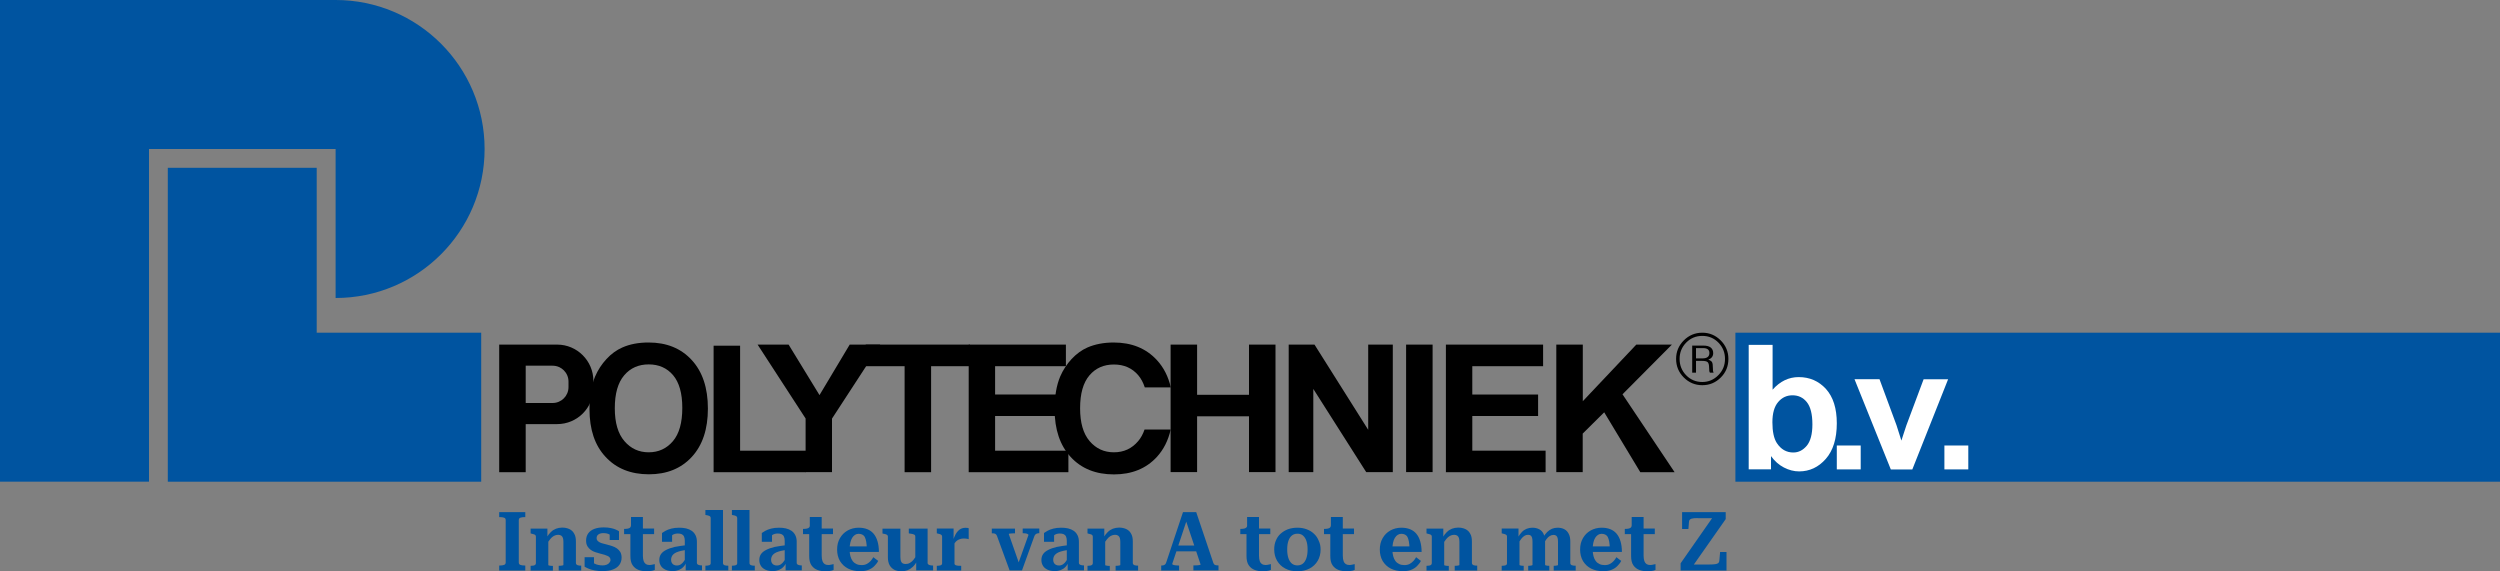 <?xml version="1.0" encoding="utf-8"?>
<!-- Generator: Adobe Illustrator 27.0.0, SVG Export Plug-In . SVG Version: 6.00 Build 0)  -->
<svg version="1.1" id="Laag_1" xmlns="http://www.w3.org/2000/svg" xmlns:xlink="http://www.w3.org/1999/xlink" x="0px" y="0px"
	 viewBox="0 0 2500 571.3" style="enable-background:new 0 0 2500 571.3;" xml:space="preserve">
<rect x="0" y="0" width="2500" height="571.3" fill="#808080" stroke="none"/>
<style type="text/css">
	.st0{fill:#0054A0;}
	.st1{fill:#FFFFFF;}
</style>
<g>
	<g>
		<path class="st0" d="M505.7,562.5v-42.4c0-1.2-0.5-2-1.6-2.4c-1.1-0.4-2.4-0.6-4.1-0.6h-0.8v-5h26.1v5h-0.8c-1.6,0-3,0.2-4.1,0.6
			c-1.1,0.4-1.6,1.2-1.6,2.4v42.4c0,1.2,0.5,2,1.6,2.4c1.1,0.4,2.4,0.6,4.1,0.6h0.8v5h-26.1v-5h0.8c1.6,0,3-0.2,4.1-0.6
			C505.1,564.5,505.7,563.7,505.7,562.5z"/>
		<path class="st0" d="M530.6,570.5v-4.7h0.2c1,0,1.9-0.1,2.6-0.2c0.8-0.2,1.4-0.4,1.8-0.8c0.4-0.4,0.7-0.9,0.7-1.6v-26.5
			c0-0.7-0.2-1.2-0.5-1.5c-0.3-0.4-0.8-0.7-1.5-0.9c-0.7-0.2-1.5-0.5-2.6-0.7l-0.7-0.2v-4.8h16.8v9l0.9,0.3v27.1
			c0,0.2,0.2,0.3,0.7,0.5c0.5,0.1,1.1,0.2,1.8,0.3c0.7,0.1,1.3,0.1,1.9,0.1h0.2v4.7H530.6z M581.1,570.5h-22.4v-4.7h0.2
			c0.6,0,1.3,0,2-0.1c0.7-0.1,1.3-0.2,1.8-0.3c0.5-0.1,0.7-0.3,0.7-0.5v-23.1c0-1.6-0.2-2.9-0.5-3.9c-0.4-1-0.9-1.8-1.7-2.3
			c-0.8-0.5-1.8-0.8-3.1-0.8c-1.5,0-2.9,0.4-4.2,1.1c-1.3,0.7-2.6,1.8-3.7,3.2c-1.2,1.4-2.3,3.2-3.4,5.4v-7.2
			c1.2-2.1,2.6-3.8,4.1-5.3c1.5-1.5,3.2-2.5,5.1-3.3c1.9-0.7,4-1.1,6.2-1.1c2.7,0,5.1,0.5,7.2,1.5c2.1,1,3.7,2.5,4.8,4.6
			c1.2,2,1.7,4.6,1.7,7.8v21.5c0,0.7,0.2,1.2,0.7,1.6c0.4,0.4,1,0.7,1.8,0.8c0.8,0.2,1.6,0.2,2.6,0.2h0.2V570.5z"/>
		<path class="st0" d="M610.5,560c0-1-0.3-1.8-0.8-2.5c-0.5-0.7-1.3-1.2-2.2-1.6c-0.9-0.4-2-0.8-3.2-1.2c-1.2-0.3-2.5-0.7-3.8-1
			c-1.7-0.4-3.4-0.9-5.1-1.5c-1.7-0.5-3.2-1.3-4.6-2.3c-1.4-1-2.5-2.2-3.4-3.7c-0.9-1.5-1.3-3.4-1.3-5.7c0-2.7,0.7-5.1,2.1-7.1
			c1.4-2,3.5-3.5,6.1-4.5c2.6-1,5.7-1.5,9.3-1.5c2.8,0,5.3,0.2,7.4,0.7c2.1,0.4,3.8,1,5.1,1.6c1.3,0.6,2.3,1.1,2.9,1.6v8.7h-9.3
			v-7.3c0.8,0,1.4,0.1,1.8,0.3c0.4,0.2,0.7,0.5,0.9,0.9c0.1,0.4,0.2,0.8,0.1,1.3c-0.1,0.5-0.2,0.9-0.4,1.4c-0.6-0.8-1.3-1.4-2.2-1.9
			c-0.9-0.5-1.8-0.9-2.9-1.2c-1.1-0.2-2.2-0.4-3.5-0.4c-2.3,0-4,0.5-5.2,1.4c-1.2,0.9-1.7,2.1-1.7,3.7c0,1,0.3,1.9,0.9,2.5
			c0.6,0.7,1.4,1.2,2.3,1.7c1,0.5,2.1,0.9,3.4,1.2c1.3,0.4,2.6,0.7,3.9,1c1.7,0.4,3.4,0.9,5.1,1.5c1.7,0.6,3.3,1.3,4.7,2.3
			c1.4,1,2.5,2.2,3.4,3.6c0.8,1.5,1.3,3.3,1.3,5.5c0,2.8-0.7,5.2-2.2,7.3c-1.5,2.1-3.6,3.6-6.5,4.7c-2.8,1.1-6.3,1.6-10.4,1.6
			c-2.8,0-5.4-0.2-7.8-0.7c-2.3-0.4-4.3-1-6-1.7c-1.7-0.7-3.1-1.4-4.1-2v-9.5h9.4v9.8c-0.9-0.5-1.7-1-2.2-1.6
			c-0.5-0.5-0.9-1.1-1-1.6c-0.1-0.5-0.1-1.1,0-1.5c0.1-0.5,0.4-0.8,0.8-1c0.9,1,1.8,1.8,2.9,2.3c1.1,0.6,2.3,1,3.6,1.3
			c1.3,0.3,2.8,0.5,4.4,0.5s3-0.2,4.1-0.7c1.2-0.4,2.1-1.1,2.7-1.9S610.5,561.2,610.5,560z"/>
		<path class="st0" d="M624.1,534.1v-5.2h0.3c1.3,0,2.5-0.1,3.5-0.3c1-0.2,1.7-0.6,2.3-1.1c0.5-0.5,0.8-1.3,0.8-2.3l7.6,3.3h15.5
			v5.6H624.1z M642.9,555.8c0,2.2,0.3,4,0.8,5.4c0.5,1.3,1.3,2.3,2.2,2.9c1,0.6,2.1,0.9,3.5,0.9c1.1,0,2.1-0.1,3.1-0.4
			c1-0.2,1.7-0.4,2.3-0.5v5.8c-0.4,0.2-1.1,0.4-1.9,0.7c-0.8,0.2-1.8,0.4-2.8,0.5c-1,0.1-2.2,0.2-3.5,0.2c-3,0-5.7-0.5-8.1-1.4
			c-2.4-0.9-4.4-2.5-5.9-4.7c-1.5-2.2-2.2-5.2-2.2-9.1V530l0.6-0.6V517h11.9V555.8z"/>
		<path class="st0" d="M686.7,545.1v4.8c-2.2,0.3-4.1,0.6-5.8,1c-1.7,0.4-3.1,0.9-4.4,1.4c-1.3,0.6-2.3,1.2-3,1.9
			c-0.8,0.7-1.4,1.5-1.8,2.5c-0.4,0.9-0.6,1.9-0.6,3c0,1.2,0.2,2.2,0.7,3.1c0.5,0.9,1.1,1.6,2,2c0.9,0.5,1.9,0.7,3.1,0.7
			c1.5,0,2.8-0.4,4-1.2c1.2-0.8,2.2-1.9,3.2-3.3c1-1.4,1.8-3.1,2.4-5.1v6.1c-0.8,1.9-1.8,3.6-3.1,4.9c-1.3,1.4-2.9,2.4-4.6,3.1
			c-1.8,0.7-3.8,1.1-6,1.1c-2.7,0-5-0.4-7.1-1.3c-2-0.9-3.6-2.1-4.7-3.8c-1.1-1.7-1.7-3.7-1.7-6c0-2.3,0.6-4.3,1.7-5.9
			c1.1-1.6,2.9-3.1,5.2-4.2c2.3-1.2,5.2-2.2,8.6-3C678.2,546.3,682.2,545.6,686.7,545.1z M685.7,570.5v-8.4h-0.9v-21.3
			c0-1.8-0.3-3.2-0.8-4.3c-0.5-1.1-1.3-1.8-2.3-2.3c-1-0.4-2.2-0.7-3.7-0.7c-2.2,0-4,0.5-5.4,1.4c-1.4,0.9-2.5,2.1-3.4,3.4
			c-0.3-0.5-0.5-1.1-0.5-1.6c0-0.5,0.1-1,0.4-1.5c0.3-0.5,0.7-0.9,1.2-1.2c0.5-0.4,1.1-0.6,1.8-0.7v8.5H662V533
			c0.8-0.6,2-1.3,3.5-2.2c1.5-0.8,3.5-1.6,5.8-2.2c2.3-0.6,5-0.9,7.9-0.9c2.5,0,4.8,0.2,6.9,0.7c2.1,0.5,4,1.3,5.6,2.4
			c1.6,1.1,2.9,2.6,3.8,4.4c0.9,1.8,1.4,4,1.4,6.5v21.1c0,0.7,0.2,1.2,0.6,1.5c0.4,0.4,1,0.6,1.7,0.8c0.7,0.2,1.6,0.3,2.6,0.3
			l0.2,0.1v4.8H685.7z"/>
		<path class="st0" d="M723,510v53.1c0,1,0.5,1.7,1.5,2.1c1,0.4,2.2,0.5,3.7,0.5h0.1v4.7h-22.9v-4.7h0.2c1.5,0,2.7-0.2,3.7-0.5
			c1-0.4,1.4-1.1,1.4-2.1v-45c0-0.7-0.2-1.2-0.5-1.5c-0.3-0.4-0.8-0.7-1.5-0.9c-0.7-0.2-1.5-0.5-2.5-0.6l-0.8-0.2V510H723z"/>
		<path class="st0" d="M749.5,510v53.1c0,1,0.5,1.7,1.5,2.1c1,0.4,2.2,0.5,3.7,0.5h0.1v4.7h-22.9v-4.7h0.2c1.5,0,2.7-0.2,3.7-0.5
			c1-0.4,1.4-1.1,1.4-2.1v-45c0-0.7-0.2-1.2-0.5-1.5c-0.3-0.4-0.8-0.7-1.5-0.9c-0.7-0.2-1.5-0.5-2.5-0.6l-0.8-0.2V510H749.5z"/>
		<path class="st0" d="M786.7,545.1v4.8c-2.2,0.3-4.1,0.6-5.8,1c-1.7,0.4-3.1,0.9-4.4,1.4c-1.3,0.6-2.3,1.2-3,1.9
			c-0.8,0.7-1.4,1.5-1.8,2.5c-0.4,0.9-0.6,1.9-0.6,3c0,1.2,0.2,2.2,0.7,3.1c0.5,0.9,1.1,1.6,2,2c0.9,0.5,1.9,0.7,3.1,0.7
			c1.5,0,2.8-0.4,4-1.2c1.2-0.8,2.2-1.9,3.2-3.3c1-1.4,1.8-3.1,2.4-5.1v6.1c-0.8,1.9-1.8,3.6-3.1,4.9c-1.3,1.4-2.9,2.4-4.6,3.1
			c-1.8,0.7-3.8,1.1-6,1.1c-2.7,0-5-0.4-7.1-1.3c-2-0.9-3.6-2.1-4.7-3.8c-1.1-1.7-1.7-3.7-1.7-6c0-2.3,0.6-4.3,1.7-5.9
			s2.9-3.1,5.2-4.2c2.3-1.2,5.2-2.2,8.6-3C778.1,546.3,782.1,545.6,786.7,545.1z M785.6,570.5v-8.4h-0.9v-21.3
			c0-1.8-0.3-3.2-0.8-4.3c-0.5-1.1-1.3-1.8-2.3-2.3c-1-0.4-2.2-0.7-3.7-0.7c-2.2,0-4,0.5-5.4,1.4c-1.4,0.9-2.5,2.1-3.4,3.4
			c-0.3-0.5-0.5-1.1-0.5-1.6c0-0.5,0.1-1,0.4-1.5c0.3-0.5,0.7-0.9,1.2-1.2c0.5-0.4,1.1-0.6,1.8-0.7v8.5h-10.2V533
			c0.8-0.6,2-1.3,3.5-2.2c1.5-0.8,3.5-1.6,5.8-2.2c2.3-0.6,5-0.9,7.9-0.9c2.5,0,4.8,0.2,6.9,0.7c2.1,0.5,4,1.3,5.6,2.4
			c1.6,1.1,2.9,2.6,3.8,4.4c0.9,1.8,1.4,4,1.4,6.5v21.1c0,0.7,0.2,1.2,0.6,1.5c0.4,0.4,1,0.6,1.7,0.8c0.7,0.2,1.6,0.3,2.6,0.3
			l0.2,0.1v4.8H785.6z"/>
		<path class="st0" d="M803,534.1v-5.2h0.3c1.3,0,2.5-0.1,3.5-0.3c1-0.2,1.7-0.6,2.3-1.1c0.5-0.5,0.8-1.3,0.8-2.3l7.6,3.3H833v5.6
			H803z M821.7,555.8c0,2.2,0.3,4,0.8,5.4c0.5,1.3,1.3,2.3,2.2,2.9c1,0.6,2.1,0.9,3.5,0.9c1.1,0,2.1-0.1,3.1-0.4
			c1-0.2,1.7-0.4,2.3-0.5v5.8c-0.4,0.2-1.1,0.4-1.9,0.7c-0.8,0.2-1.8,0.4-2.8,0.5c-1,0.1-2.2,0.2-3.5,0.2c-3,0-5.7-0.5-8.1-1.4
			c-2.4-0.9-4.4-2.5-5.9-4.7c-1.5-2.2-2.2-5.2-2.2-9.1V530l0.6-0.6V517h11.9V555.8z"/>
		<path class="st0" d="M849.6,549.7c0,2.4,0.3,4.6,0.8,6.5c0.5,1.9,1.3,3.6,2.3,4.9c1,1.3,2.3,2.3,3.8,3s3.2,1,5.1,1
			c2.1,0,3.8-0.4,5.3-1.2c1.5-0.8,2.7-1.8,3.8-3c1.1-1.2,1.9-2.5,2.6-3.7l4.9,3.7c-1,2-2.4,3.7-4,5.3c-1.6,1.6-3.6,2.8-5.9,3.7
			c-2.3,0.9-5,1.3-8.2,1.3c-4.5,0-8.5-0.9-12-2.6c-3.5-1.8-6.1-4.3-8.1-7.5c-1.9-3.3-2.9-7.1-2.9-11.5c0-4.3,0.9-8.1,2.8-11.4
			c1.9-3.3,4.4-5.8,7.7-7.7c3.3-1.8,6.9-2.8,11-2.8c3.3,0,6.2,0.5,8.7,1.5c2.5,1,4.6,2.5,6.3,4.5c1.7,2,3,4.5,3.9,7.6
			c0.9,3,1.4,6.6,1.4,10.6h-30.7v-5.5h20.7l-2.1,2.2c-0.1-2.7-0.2-5.1-0.6-6.9c-0.3-1.9-0.8-3.4-1.4-4.6c-0.6-1.2-1.5-2-2.5-2.5
			c-1-0.5-2.2-0.8-3.6-0.8c-1.3,0-2.5,0.3-3.6,1c-1.1,0.7-2.1,1.7-2.9,3c-0.8,1.3-1.5,3-1.9,5C849.8,544.6,849.6,547,849.6,549.7z"
			/>
		<path class="st0" d="M900.4,528.5V557c0,1.6,0.2,2.9,0.5,4c0.4,1.1,0.9,1.8,1.7,2.3c0.8,0.5,1.8,0.7,3.1,0.7c1.4,0,2.8-0.3,4-1
			c1.3-0.7,2.5-1.7,3.7-3.1c1.2-1.4,2.3-3.2,3.4-5.5v7.3c-1.3,2.1-2.6,3.9-4.2,5.3c-1.5,1.4-3.2,2.5-5,3.2c-1.8,0.7-3.9,1.1-6.1,1.1
			c-2.7,0-5.1-0.5-7.1-1.5s-3.6-2.6-4.8-4.6c-1.1-2.1-1.7-4.7-1.7-7.7v-20.7c0-1-0.4-1.7-1.1-2.1s-1.9-0.8-3.5-1l-0.8-0.2v-4.8
			H900.4z M927.6,528.5v34.4c0,0.7,0.2,1.2,0.7,1.5c0.4,0.4,1,0.6,1.8,0.8c0.7,0.2,1.6,0.3,2.6,0.3l0.4,0.1v4.8h-16.9v-9.1l-0.9-0.2
			v-24.5c0-1-0.4-1.7-1.3-2.1c-0.9-0.4-2.1-0.7-3.8-0.9l-1.4-0.2v-4.8H927.6z"/>
		<path class="st0" d="M936.8,570.5v-4.7h0.2c1.5,0,2.7-0.2,3.7-0.5c1-0.4,1.4-1.1,1.4-2.1v-26.5c0-0.7-0.2-1.2-0.5-1.6
			c-0.3-0.3-0.8-0.6-1.5-0.9c-0.7-0.2-1.5-0.5-2.6-0.7l-0.7-0.2v-4.8h16.8v12.9l0.9-1v23.3c0,0.6,0.3,1.1,1,1.4
			c0.7,0.3,1.5,0.5,2.4,0.6c0.9,0.1,1.7,0.1,2.4,0.1h0.9v4.7H936.8z M968.7,528.2v11c-0.4-0.2-0.9-0.3-1.4-0.4
			c-0.5-0.1-1.1-0.1-1.6-0.2c-0.6-0.1-1.1-0.1-1.7-0.1c-1.4,0-2.6,0.1-3.7,0.5c-1.1,0.3-2.1,0.8-3,1.4c-0.9,0.6-1.7,1.4-2.4,2.4
			c-0.7,1-1.4,2.3-2.1,3.7v-5.2c0.8-2.6,1.7-5,2.8-7c1.1-2,2.5-3.6,4.1-4.8c1.6-1.1,3.6-1.7,5.9-1.7c0.7,0,1.3,0,1.8,0.1
			C968,528,968.5,528.1,968.7,528.2z"/>
		<path class="st0" d="M1028.5,534.9c-0.1-0.3-0.4-0.6-0.9-0.9s-1.3-0.5-2.1-0.6c-0.8-0.1-1.7-0.2-2.6-0.2h-0.2v-4.7h16.6v4.7h-0.2
			c-0.7,0-1.3,0.1-2,0.3c-0.7,0.2-1.2,0.5-1.7,1c-0.5,0.5-0.9,1.2-1.2,2.1l-12.2,33.8h-12.4L997,536c-0.3-0.8-0.6-1.3-1.1-1.7
			c-0.4-0.4-1-0.7-1.6-0.8c-0.7-0.2-1.4-0.2-2.3-0.2h-0.2v-4.7h23.2v4.7h-0.2c-0.9,0-1.9,0-2.8,0.1c-0.9,0.1-1.7,0.1-2.3,0.2
			c-0.6,0.1-0.9,0.2-0.9,0.5l10.8,30.8l-1.4-1.2L1028.5,534.9z"/>
		<path class="st0" d="M1068.8,545.1v4.8c-2.2,0.3-4.1,0.6-5.8,1c-1.7,0.4-3.1,0.9-4.4,1.4c-1.3,0.6-2.3,1.2-3,1.9
			c-0.8,0.7-1.4,1.5-1.8,2.5c-0.4,0.9-0.6,1.9-0.6,3c0,1.2,0.2,2.2,0.7,3.1c0.5,0.9,1.1,1.6,2,2c0.9,0.5,1.9,0.7,3.1,0.7
			c1.5,0,2.8-0.4,4-1.2c1.2-0.8,2.2-1.9,3.2-3.3c1-1.4,1.8-3.1,2.4-5.1v6.1c-0.8,1.9-1.8,3.6-3.1,4.9c-1.3,1.4-2.9,2.4-4.6,3.1
			c-1.8,0.7-3.8,1.1-6,1.1c-2.7,0-5-0.4-7.1-1.3c-2-0.9-3.6-2.1-4.7-3.8c-1.1-1.7-1.7-3.7-1.7-6c0-2.3,0.6-4.3,1.7-5.9
			s2.9-3.1,5.2-4.2c2.3-1.2,5.2-2.2,8.6-3C1060.2,546.3,1064.2,545.6,1068.8,545.1z M1067.7,570.5v-8.4h-0.9v-21.3
			c0-1.8-0.3-3.2-0.8-4.3c-0.5-1.1-1.3-1.8-2.3-2.3c-1-0.4-2.2-0.7-3.7-0.7c-2.2,0-4,0.5-5.4,1.4c-1.4,0.9-2.5,2.1-3.4,3.4
			c-0.3-0.5-0.5-1.1-0.5-1.6c0-0.5,0.1-1,0.4-1.5c0.3-0.5,0.7-0.9,1.2-1.2c0.5-0.4,1.1-0.6,1.8-0.7v8.5H1044V533
			c0.8-0.6,2-1.3,3.5-2.2c1.5-0.8,3.5-1.6,5.8-2.2c2.3-0.6,5-0.9,7.9-0.9c2.5,0,4.8,0.2,6.9,0.7c2.1,0.5,4,1.3,5.6,2.4
			c1.6,1.1,2.9,2.6,3.8,4.4c0.9,1.8,1.4,4,1.4,6.5v21.1c0,0.7,0.2,1.2,0.6,1.5c0.4,0.4,1,0.6,1.7,0.8c0.7,0.2,1.6,0.3,2.6,0.3
			l0.2,0.1v4.8H1067.7z"/>
		<path class="st0" d="M1087.5,570.5v-4.7h0.2c1,0,1.9-0.1,2.6-0.2c0.8-0.2,1.4-0.4,1.8-0.8c0.4-0.4,0.7-0.9,0.7-1.6v-26.5
			c0-0.7-0.2-1.2-0.5-1.5c-0.3-0.4-0.8-0.7-1.5-0.9c-0.7-0.2-1.5-0.5-2.6-0.7l-0.7-0.2v-4.8h16.8v9l0.9,0.3v27.1
			c0,0.2,0.2,0.3,0.7,0.5c0.5,0.1,1.1,0.2,1.8,0.3c0.7,0.1,1.3,0.1,1.9,0.1h0.2v4.7H1087.5z M1138,570.5h-22.4v-4.7h0.2
			c0.6,0,1.3,0,2-0.1c0.7-0.1,1.3-0.2,1.8-0.3c0.5-0.1,0.7-0.3,0.7-0.5v-23.1c0-1.6-0.2-2.9-0.5-3.9c-0.4-1-0.9-1.8-1.7-2.3
			c-0.8-0.5-1.8-0.8-3.1-0.8c-1.5,0-2.9,0.4-4.2,1.1c-1.3,0.7-2.6,1.8-3.7,3.2c-1.2,1.4-2.3,3.2-3.4,5.4v-7.2
			c1.2-2.1,2.6-3.8,4.1-5.3c1.5-1.5,3.2-2.5,5.1-3.3c1.9-0.7,4-1.1,6.2-1.1c2.7,0,5.1,0.5,7.2,1.5c2.1,1,3.7,2.5,4.8,4.6
			c1.2,2,1.7,4.6,1.7,7.8v21.5c0,0.7,0.2,1.2,0.7,1.6c0.4,0.4,1,0.7,1.8,0.8c0.8,0.2,1.6,0.2,2.6,0.2h0.2V570.5z"/>
		<path class="st0" d="M1184.5,516.4l2.3,3.6l-14.6,44c0,0.3,0.3,0.5,0.9,0.8c0.6,0.2,1.3,0.4,2.2,0.5c0.9,0.1,1.8,0.2,2.6,0.2h1.2
			v5h-17.9v-5h0.4c1.3,0,2.3-0.2,3-0.7c0.7-0.4,1.4-1.4,1.8-2.9l16.6-49.8h13.2l17.2,51c0.4,1,1,1.6,1.7,1.9c0.8,0.3,1.8,0.4,3,0.4
			h0.4v5h-25.1v-5h1.3c0.9,0,1.8,0,2.7-0.1c0.9-0.1,1.7-0.1,2.3-0.3c0.6-0.1,0.9-0.3,0.9-0.5L1184.5,516.4z M1174.5,545.5h23.3
			l0.1,5.8h-23.8L1174.5,545.5z"/>
		<path class="st0" d="M1240.3,534.1v-5.2h0.3c1.3,0,2.5-0.1,3.5-0.3c1-0.2,1.7-0.6,2.3-1.1c0.5-0.5,0.8-1.3,0.8-2.3l7.6,3.3h15.5
			v5.6H1240.3z M1259,555.8c0,2.2,0.3,4,0.8,5.4s1.3,2.3,2.2,2.9c1,0.6,2.1,0.9,3.5,0.9c1.1,0,2.1-0.1,3.1-0.4
			c1-0.2,1.7-0.4,2.3-0.5v5.8c-0.4,0.2-1.1,0.4-1.9,0.7c-0.8,0.2-1.8,0.4-2.8,0.5c-1,0.1-2.2,0.2-3.5,0.2c-3,0-5.7-0.5-8.1-1.4
			c-2.4-0.9-4.4-2.5-5.9-4.7c-1.5-2.2-2.2-5.2-2.2-9.1V530l0.6-0.6V517h11.9V555.8z"/>
		<path class="st0" d="M1320.6,549.5c0,4.3-1,8.1-2.9,11.3c-1.9,3.3-4.6,5.8-8.1,7.7c-3.5,1.8-7.5,2.8-12.2,2.8
			c-4.7,0-8.7-0.9-12.2-2.8c-3.5-1.8-6.1-4.4-8.1-7.7c-1.9-3.3-2.9-7.1-2.9-11.3c0-3.2,0.5-6.2,1.6-8.8c1.1-2.7,2.6-5,4.7-6.9
			c2.1-1.9,4.5-3.4,7.3-4.5c2.8-1,6-1.6,9.5-1.6c3.5,0,6.6,0.5,9.4,1.6c2.8,1,5.3,2.5,7.3,4.5c2.1,1.9,3.6,4.2,4.7,6.9
			C1320,543.3,1320.6,546.3,1320.6,549.5z M1287.2,549.5c0,3.3,0.4,6.2,1.2,8.6c0.8,2.4,2,4.2,3.5,5.5c1.5,1.2,3.4,1.8,5.5,1.8
			c2.1,0,4-0.6,5.5-1.8s2.7-3.1,3.5-5.5c0.8-2.4,1.2-5.3,1.2-8.6c0-3.4-0.4-6.3-1.2-8.6c-0.8-2.4-2-4.1-3.5-5.4s-3.4-1.8-5.5-1.8
			c-2.1,0-4,0.6-5.5,1.8c-1.5,1.2-2.7,3-3.5,5.4C1287.6,543.2,1287.2,546.1,1287.2,549.5z"/>
		<path class="st0" d="M1324,534.1v-5.2h0.3c1.3,0,2.5-0.1,3.5-0.3c1-0.2,1.7-0.6,2.3-1.1c0.5-0.5,0.8-1.3,0.8-2.3l7.6,3.3h15.5v5.6
			H1324z M1342.8,555.8c0,2.2,0.3,4,0.8,5.4s1.3,2.3,2.2,2.9c1,0.6,2.1,0.9,3.5,0.9c1.1,0,2.1-0.1,3.1-0.4c1-0.2,1.7-0.4,2.3-0.5
			v5.8c-0.4,0.2-1.1,0.4-1.9,0.7c-0.8,0.2-1.8,0.4-2.8,0.5c-1,0.1-2.2,0.2-3.5,0.2c-3,0-5.7-0.5-8.1-1.4c-2.4-0.9-4.4-2.5-5.9-4.7
			c-1.5-2.2-2.2-5.2-2.2-9.1V530l0.6-0.6V517h11.9V555.8z"/>
		<path class="st0" d="M1392.4,549.7c0,2.4,0.3,4.6,0.8,6.5c0.5,1.9,1.3,3.6,2.3,4.9c1,1.3,2.3,2.3,3.8,3c1.5,0.7,3.2,1,5.1,1
			c2.1,0,3.8-0.4,5.3-1.2c1.4-0.8,2.7-1.8,3.8-3c1.1-1.2,1.9-2.5,2.6-3.7l4.8,3.7c-1,2-2.4,3.7-4,5.3c-1.6,1.6-3.6,2.8-5.9,3.7
			c-2.3,0.9-5,1.3-8.2,1.3c-4.6,0-8.5-0.9-12-2.6c-3.5-1.8-6.1-4.3-8.1-7.5c-1.9-3.3-2.9-7.1-2.9-11.5c0-4.3,0.9-8.1,2.8-11.4
			s4.4-5.8,7.7-7.7c3.3-1.8,6.9-2.8,11-2.8c3.3,0,6.2,0.5,8.7,1.5c2.5,1,4.6,2.5,6.3,4.5c1.7,2,3,4.5,3.9,7.6
			c0.9,3,1.4,6.6,1.4,10.6h-30.7v-5.5h20.7l-2.1,2.2c-0.1-2.7-0.2-5.1-0.6-6.9c-0.3-1.9-0.8-3.4-1.4-4.6c-0.6-1.2-1.5-2-2.5-2.5
			c-1-0.5-2.2-0.8-3.6-0.8c-1.3,0-2.5,0.3-3.6,1c-1.1,0.7-2.1,1.7-2.9,3c-0.8,1.3-1.5,3-1.9,5C1392.6,544.6,1392.4,547,1392.4,549.7
			z"/>
		<path class="st0" d="M1426.5,570.5v-4.7h0.2c1,0,1.9-0.1,2.6-0.2c0.8-0.2,1.4-0.4,1.8-0.8c0.4-0.4,0.7-0.9,0.7-1.6v-26.5
			c0-0.7-0.1-1.2-0.5-1.5c-0.3-0.4-0.8-0.7-1.5-0.9c-0.7-0.2-1.6-0.5-2.6-0.7l-0.7-0.2v-4.8h16.8v9l0.9,0.3v27.1
			c0,0.2,0.2,0.3,0.7,0.5c0.5,0.1,1.1,0.2,1.8,0.3c0.7,0.1,1.3,0.1,1.9,0.1h0.2v4.7H1426.5z M1477.1,570.5h-22.4v-4.7h0.2
			c0.6,0,1.3,0,2-0.1c0.7-0.1,1.3-0.2,1.8-0.3s0.7-0.3,0.7-0.5v-23.1c0-1.6-0.2-2.9-0.5-3.9c-0.4-1-0.9-1.8-1.7-2.3
			c-0.8-0.5-1.8-0.8-3.1-0.8c-1.5,0-2.9,0.4-4.2,1.1c-1.3,0.7-2.6,1.8-3.7,3.2c-1.2,1.4-2.3,3.2-3.4,5.4v-7.2
			c1.2-2.1,2.6-3.8,4.1-5.3c1.5-1.5,3.2-2.5,5.1-3.3c1.9-0.7,4-1.1,6.2-1.1c2.7,0,5.1,0.5,7.2,1.5c2.1,1,3.7,2.5,4.8,4.6
			c1.2,2,1.7,4.6,1.7,7.8v21.5c0,0.7,0.2,1.2,0.7,1.6c0.4,0.4,1,0.7,1.8,0.8c0.8,0.2,1.6,0.2,2.6,0.2h0.2V570.5z"/>
		<path class="st0" d="M1501.7,570.5v-4.7h0.2c1.5,0,2.7-0.2,3.7-0.5c1-0.4,1.4-1.1,1.4-2.1v-26.5c0-0.7-0.1-1.2-0.5-1.6
			c-0.3-0.3-0.8-0.6-1.5-0.9c-0.7-0.2-1.6-0.5-2.6-0.7l-0.7-0.2v-4.8h16.8v9.1l1,0.1v27.2c0,0.2,0.2,0.3,0.7,0.5
			c0.4,0.1,1,0.2,1.6,0.3c0.6,0.1,1.2,0.1,1.7,0.1h0.2v4.7H1501.7z M1549.1,570.5h-20.9v-4.7h0.2c0.5,0,1.1,0,1.8-0.1
			c0.6-0.1,1.2-0.2,1.6-0.3c0.4-0.1,0.7-0.3,0.7-0.5v-23c0-1.6-0.1-3-0.4-4c-0.2-1-0.7-1.8-1.3-2.3c-0.6-0.5-1.5-0.8-2.7-0.8
			c-1.3,0-2.5,0.3-3.6,1c-1.1,0.7-2.3,1.7-3.3,3.1c-1.1,1.4-2.2,3.2-3.2,5.5v-7.1c1.2-2.1,2.5-3.8,3.9-5.3s3-2.5,4.7-3.2
			c1.8-0.7,3.7-1.1,5.8-1.1c2.5,0,4.7,0.5,6.7,1.5c1.9,1,3.4,2.5,4.4,4.6c1,2,1.6,4.6,1.6,7.8v23.3c0,0.2,0.2,0.3,0.7,0.5
			c0.4,0.1,1,0.2,1.6,0.3c0.7,0.1,1.3,0.1,1.8,0.1h0.1V570.5z M1575.6,570.5h-21.9v-4.7h0.2c0.6,0,1.2,0,1.8-0.1
			c0.6-0.1,1.1-0.2,1.6-0.3c0.4-0.1,0.7-0.2,0.7-0.4v-23c0-1.6-0.1-3-0.4-4c-0.3-1-0.7-1.8-1.4-2.3c-0.6-0.5-1.5-0.8-2.7-0.8
			c-1.3,0-2.5,0.4-3.7,1.1c-1.2,0.7-2.3,1.7-3.3,3.1s-2.1,3.1-3.2,5.2v-7.1c1.2-2.1,2.5-3.8,3.9-5.2c1.4-1.4,3-2.4,4.7-3.2
			c1.7-0.7,3.6-1.1,5.7-1.1c2.6,0,4.8,0.5,6.7,1.5s3.3,2.5,4.4,4.6c1.1,2,1.6,4.6,1.6,7.8v21.5c0,1,0.5,1.7,1.5,2.1
			c1,0.4,2.2,0.5,3.7,0.5h0.2V570.5z"/>
		<path class="st0" d="M1592.7,549.7c0,2.4,0.3,4.6,0.8,6.5c0.5,1.9,1.3,3.6,2.3,4.9c1,1.3,2.3,2.3,3.8,3c1.5,0.7,3.2,1,5.1,1
			c2.1,0,3.8-0.4,5.3-1.2c1.4-0.8,2.7-1.8,3.8-3c1.1-1.2,1.9-2.5,2.6-3.7l4.8,3.7c-1,2-2.4,3.7-4,5.3c-1.6,1.6-3.6,2.8-5.9,3.7
			c-2.3,0.9-5,1.3-8.2,1.3c-4.6,0-8.5-0.9-12-2.6c-3.5-1.8-6.1-4.3-8.1-7.5c-1.9-3.3-2.9-7.1-2.9-11.5c0-4.3,0.9-8.1,2.8-11.4
			s4.4-5.8,7.7-7.7c3.3-1.8,6.9-2.8,11-2.8c3.3,0,6.2,0.5,8.7,1.5c2.5,1,4.6,2.5,6.3,4.5c1.7,2,3,4.5,3.9,7.6
			c0.9,3,1.4,6.6,1.4,10.6h-30.7v-5.5h20.7l-2.1,2.2c-0.1-2.7-0.2-5.1-0.6-6.9c-0.3-1.9-0.8-3.4-1.4-4.6c-0.6-1.2-1.5-2-2.5-2.5
			c-1-0.5-2.2-0.8-3.6-0.8c-1.3,0-2.5,0.3-3.6,1c-1.1,0.7-2.1,1.7-2.9,3c-0.8,1.3-1.5,3-1.9,5C1592.9,544.6,1592.7,547,1592.7,549.7
			z"/>
		<path class="st0" d="M1624.8,534.1v-5.2h0.3c1.3,0,2.5-0.1,3.5-0.3c1-0.2,1.7-0.6,2.3-1.1c0.5-0.5,0.8-1.3,0.8-2.3l7.6,3.3h15.5
			v5.6H1624.8z M1643.6,555.8c0,2.2,0.3,4,0.8,5.4c0.5,1.3,1.3,2.3,2.2,2.9c1,0.6,2.1,0.9,3.5,0.9c1.1,0,2.1-0.1,3.1-0.4
			c1-0.2,1.7-0.4,2.3-0.5v5.8c-0.4,0.2-1.1,0.4-1.9,0.7c-0.8,0.2-1.8,0.4-2.8,0.5c-1,0.1-2.2,0.2-3.5,0.2c-3,0-5.7-0.5-8.1-1.4
			c-2.4-0.9-4.4-2.5-5.9-4.7c-1.5-2.2-2.2-5.2-2.2-9.1V530l0.6-0.6V517h11.9V555.8z"/>
		<path class="st0" d="M1698.1,518.1c-1.5,0-2.8,0-3.9,0.1c-1.1,0.1-2.1,0.3-2.8,0.5c-0.7,0.3-1.3,0.6-1.7,1.1
			c-0.4,0.4-0.6,1-0.7,1.8l-0.6,7.4h-6.3v-16.9h43.6v7l-35.2,50.2l-2.1-4.8h21.1c2.2,0,4.1-0.1,5.5-0.3c1.4-0.2,2.4-0.5,3.1-1
			c0.7-0.5,1.1-1.2,1.2-2.2l0.8-9h6.4v18.5h-45.9v-7.2l34.2-49l2.1,3.9H1698.1z"/>
	</g>
	<path class="st0" d="M484.6,149c0,82.3-66.7,149-149,149V149H149v332.7H0V0h335.6C417.9,0,484.6,66.7,484.6,149z"/>
	<polygon class="st0" points="481.2,332.7 481.2,481.7 167.8,481.7 167.8,167.8 316.7,167.8 316.7,332.7 	"/>
	<g>
		<rect x="1735.4" y="332.7" class="st0" width="764.6" height="149"/>
		<g>
			<path class="st1" d="M1748.7,469.4V344.9h23.9v44.8c7.4-8.4,16.1-12.6,26.1-12.6c11,0,20.1,4,27.3,11.9
				c7.2,8,10.8,19.4,10.8,34.3c0,15.4-3.7,27.3-11,35.6c-7.3,8.3-16.2,12.5-26.7,12.5c-5.1,0-10.2-1.3-15.2-3.9
				c-5-2.6-9.3-6.4-12.9-11.4v13.2H1748.7z M1772.4,422.3c0,9.3,1.5,16.2,4.4,20.7c4.1,6.3,9.6,9.5,16.5,9.5c5.3,0,9.7-2.3,13.5-6.8
				c3.7-4.5,5.6-11.6,5.6-21.3c0-10.3-1.9-17.7-5.6-22.3c-3.7-4.6-8.5-6.8-14.3-6.8c-5.7,0-10.5,2.2-14.3,6.7
				C1774.3,406.5,1772.4,413.3,1772.4,422.3z"/>
			<path class="st1" d="M1836.8,469.4v-23.9h23.9v23.9H1836.8z"/>
			<path class="st1" d="M1890.8,469.4l-36.3-90.2h25l17,46l4.9,15.4c1.3-3.9,2.1-6.5,2.5-7.7c0.8-2.5,1.6-5.1,2.5-7.6l17.2-46h24.5
				l-35.8,90.2H1890.8z"/>
			<path class="st1" d="M1944.4,469.4v-23.9h23.9v23.9H1944.4z"/>
		</g>
	</g>
	<g>
		<g>
			<path d="M589.5,409.2c0-13,1.9-23.9,5.6-32.7c2.8-6.5,6.6-12.3,11.4-17.5c4.8-5.2,10.1-9,15.8-11.5c7.6-3.4,16.4-5,26.3-5
				c18,0,32.3,5.8,43.1,17.5c10.8,11.7,16.2,27.9,16.2,48.6c0,20.6-5.4,36.7-16.1,48.3c-10.7,11.6-25,17.4-42.9,17.4
				c-18.1,0-32.6-5.8-43.3-17.4C594.8,445.4,589.5,429.5,589.5,409.2z M614.8,408.3c0,14.4,3.2,25.4,9.6,32.8
				c6.4,7.5,14.5,11.2,24.3,11.2c9.8,0,17.9-3.7,24.2-11.1c6.3-7.4,9.4-18.5,9.4-33.3c0-14.6-3.1-25.5-9.2-32.7
				c-6.1-7.2-14.3-10.8-24.4-10.8c-10.1,0-18.3,3.6-24.5,10.9C617.9,382.7,614.8,393.6,614.8,408.3z"/>
			<path d="M713.6,472.2V345.7h26.5v105H806v21.5H713.6z"/>
			<path d="M805.6,472.2v-53.7l-48-73.9h31l30.9,50.5l30.2-50.5h30.5l-48.2,74v53.5H805.6z"/>
			<path d="M904.6,472.2v-106h-38.9v-21.6h104.2v21.6h-38.8v106H904.6z"/>
			<path d="M968.7,472.2V344.6h97.2v21.6h-70.8v28.3h65.8V416h-65.8v34.7h73.3v21.5H968.7z"/>
			<path d="M1170.6,472.2V344.6h26.5v50.2h51.9v-50.2h26.5v127.5H1249v-55.8h-51.9v55.8H1170.6z"/>
			<path d="M1288.7,472.2V344.6h25.8l53.7,85.2v-85.2h24.6v127.5h-26.6l-52.9-83.2v83.2H1288.7z"/>
			<path d="M1406.1,472.2V344.6h26.5v127.5H1406.1z"/>
			<path d="M1445.9,472.2V344.6h97.2v21.6h-70.8v28.3h65.8V416h-65.8v34.7h73.3v21.5H1445.9z"/>
			<path d="M1556.3,472.2V344.6h26.5v56.6l53.5-56.6h35.6l-49.4,49.7l52.1,77.9h-34.3l-36.1-59.9l-21.5,21.3v38.5H1556.3z"/>
			<path d="M1144.6,429.4c-1.6,4.6-3.7,8.6-6.5,11.8c-6.3,7.4-14.3,11.1-24.2,11.1c-9.8,0-17.9-3.7-24.3-11.2
				c-6.4-7.5-9.5-18.4-9.5-32.8c0-14.7,3.1-25.6,9.3-32.9c6.2-7.3,14.4-10.9,24.5-10.9c10.1,0,18.3,3.6,24.4,10.8
				c2.8,3.3,4.9,7.3,6.5,12.1h26c-2.5-10.9-7.2-20.1-14-27.4c-10.8-11.7-25.2-17.5-43.1-17.5c-9.9,0-18.7,1.7-26.3,5
				c-5.7,2.5-11,6.4-15.8,11.5c-4.8,5.2-8.6,11-11.4,17.5c-3.7,8.8-5.6,19.7-5.6,32.7c0,20.3,5.4,36.2,16.1,47.8
				c10.7,11.6,25.1,17.4,43.2,17.4c17.9,0,32.2-5.8,42.9-17.4c6.8-7.4,11.4-16.5,13.9-27.5H1144.6z"/>
			<path d="M557.2,344.6h-58v127.6h26.5v-48.1h31.5c20,0,36.2-16.2,36.2-36.2v-7.1C593.3,360.8,577.1,344.6,557.2,344.6z
				 M568.5,387.1c0,8.8-7.1,15.9-15.9,15.9h-26.9v-37.3h26.9c8.8,0,15.9,7.1,15.9,15.9V387.1z"/>
		</g>
		<g>
			<path d="M1702.3,332.7c7.2,0,13.3,2.6,18.4,7.7c5.1,5.1,7.7,11.3,7.7,18.5c0,7.3-2.5,13.5-7.6,18.6c-5.1,5.1-11.2,7.7-18.5,7.7
				c-7.2,0-13.4-2.6-18.5-7.7c-5.1-5.1-7.7-11.3-7.7-18.6c0-7.2,2.6-13.4,7.7-18.5C1688.9,335.3,1695.1,332.7,1702.3,332.7z
				 M1702.3,335.9c-6.3,0-11.7,2.2-16.1,6.7c-4.4,4.5-6.6,9.9-6.6,16.3c0,6.4,2.2,11.9,6.6,16.4c4.4,4.5,9.8,6.7,16.1,6.7
				c6.2,0,11.6-2.3,16-6.8c4.5-4.5,6.7-9.9,6.7-16.3c0-6.4-2.2-11.8-6.6-16.3C1714,338.1,1708.6,335.9,1702.3,335.9z M1692.1,345.6
				h11.4c3.1,0,5.5,0.6,7.2,1.9c1.6,1.3,2.5,3.1,2.5,5.6c0,3.1-1.6,5.3-4.9,6.6c1.9,0.6,3.1,1.4,3.7,2.4c0.6,1,0.9,3.1,0.9,6.2
				c0,1.3,0,2.2,0.1,2.7c0.1,0.5,0.3,1.1,0.6,1.7h-3.7c-0.3-0.5-0.5-1-0.6-1.5c-0.1-0.6-0.2-1.8-0.2-3.6c0-2.7-0.5-4.5-1.4-5.4
				c-0.9-0.9-2.8-1.3-5.5-1.3h-6.2v11.8h-3.8V345.6z M1696,348.1v10.3h6.4c4.7,0,7-1.8,7-5.4c0-3.3-2.1-4.9-6.4-4.9H1696z"/>
		</g>
	</g>
</g>
</svg>
